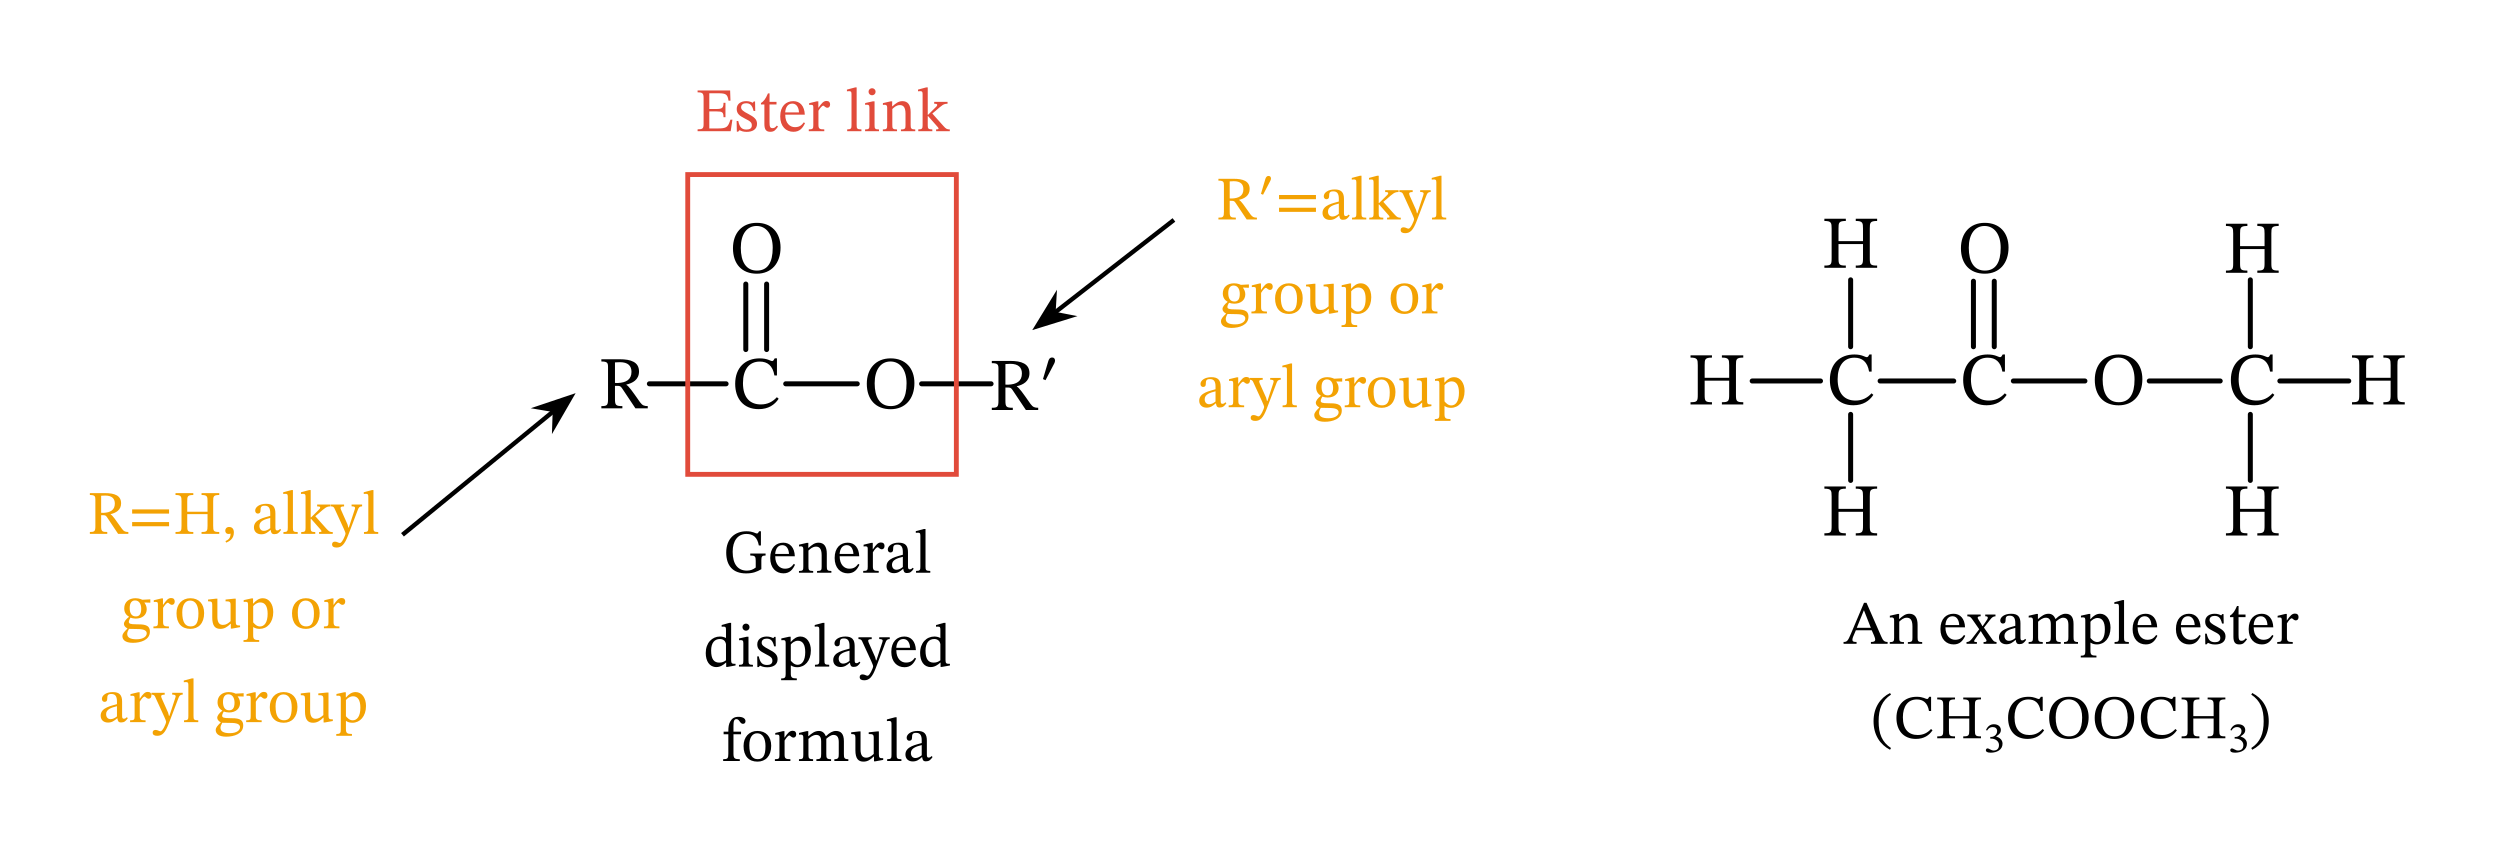 <svg xmlns="http://www.w3.org/2000/svg" width="600.173" height="203.76" viewBox="0 0 450.13 152.82" class="displayed_equation"><defs><clipPath id="svg797138156290tikz_00001a"><path d="M 123 30.945 L 173 30.945 L 173 86 L 123 86 Z M 123 30.945"></path></clipPath></defs><path d="M1169.219 837.145L1307.344 837.145M1414.688 837.145L1543.516 837.145M1380.312 898.825L1380.312 1016.755M1342.812 898.825L1342.812 1016.755M1659.375 837.145L1784.453 837.145M3154.844 842.223L3277.852 842.223M3385.195 842.223L3517.734 842.223M3625.078 842.223L3753.945 842.223M3869.805 842.223L3997.539 842.223M4104.922 842.223L4228.984 842.223M4051.758 903.903L4051.758 1024.333M4051.758 782.106L4051.758 663.2M3332.109 903.903L3332.109 1024.333M3332.109 782.106L3332.109 663.2M3590.703 903.903L3590.703 1021.872M3553.203 903.903L3553.203 1021.872" transform="matrix(.1 0 0 -.1 0 152.82)" fill="none" stroke-width="8.996" stroke-linecap="round" stroke="#000" stroke-miterlimit="10"></path><g clip-path="url(#svg797138156290tikz_00001a)"><path d="M 1238.281 674.138 L 1721.914 674.138 L 1721.914 1213.903 L 1238.281 1213.903 Z M 1238.281 674.138" transform="matrix(.1 0 0 -.1 0 152.82)" fill="none" stroke-width="8.75" stroke="#e14b3b" stroke-miterlimit="10"></path></g><path d="M 1898.164 964.567 L 2113.672 1132.223" transform="matrix(.1 0 0 -.1 0 152.82)" fill="none" stroke-width="7.97" stroke-linejoin="round" stroke="#000" stroke-miterlimit="10"></path><path d="M 186.754 58.742 L 192.359 57.008 L 189.656 56.484 L 189.816 53.738"></path><path d="M 1867.539 940.778 L 1923.594 958.122 L 1896.562 963.356 L 1898.164 990.817 Z M 1867.539 940.778" transform="matrix(.1 0 0 -.1 0 152.82)" fill="none" stroke-width="8" stroke="#000" stroke-miterlimit="10"></path><path d="M225.004 34.02C225.004 32.602 223.797 32.191 222.121 32.191L219.379 32.191 219.379 32.523C220.273 32.523 220.371 32.738 220.371 33.352L220.371 38.137C220.371 39.074 220.219 39.188 219.379 39.188L219.379 39.52 222.516 39.52 222.516 39.188C221.555 39.188 221.41 39.062 221.41 38.137L221.41 36.16 221.723 36.16C222.121 36.16 222.246 36.195 222.469 36.527 222.93 37.199 223.254 37.68 224.469 39.52L226.309 39.52 226.309 39.188C225.797 39.188 225.516 39.105 225.16 38.617 223.93 36.863 223.496 36.238 223.117 36.016L223.117 35.973C224.02 35.762 225.004 35.27 225.004 34.02zM221.41 32.66C221.645 32.637 221.902 32.625 222.148 32.625 223.352 32.625 223.875 33.172 223.875 34.066 223.875 35.246 223.062 35.684 221.836 35.738L221.41 35.727 221.41 32.66M227.035 34.902L227.414 35.066 228.719 32.57C228.777 32.438 228.844 32.301 228.844 32.156 228.844 31.898 228.711 31.68 228.422 31.68 228.031 31.68 227.906 31.977 227.816 32.27L227.035 34.902M236.941 35.871L236.941 35.113 230.293 35.113 230.293 35.871zM236.941 38.148L236.941 37.398 230.293 37.398 230.293 38.148 236.941 38.148M241.137 38.828C241.203 39.316 241.312 39.574 241.805 39.574 242.375 39.574 242.641 39.344 243.012 38.805L242.844 38.629C242.688 38.797 242.531 38.906 242.32 38.906 242.086 38.906 241.984 38.816 241.984 38.359L241.984 35.828C241.984 34.668 241.527 34.109 240.312 34.109 239.094 34.109 238.348 34.711 238.348 35.336 238.348 35.703 238.594 35.871 238.816 35.871 239.129 35.871 239.305 35.703 239.305 35.359 239.305 34.688 239.418 34.453 240.055 34.453 240.723 34.453 241.059 34.824 241.059 35.793L241.059 36.285C240.098 36.586 238.121 36.875 238.121 38.348 238.121 39.062 238.594 39.598 239.453 39.598 240.164 39.598 240.566 39.285 241.094 38.828zM241.059 38.492C240.68 38.805 240.277 38.984 239.91 38.984 239.43 38.984 239.105 38.641 239.105 38.082 239.105 37.211 240.043 36.91 241.059 36.652L241.059 38.492M246 39.195C245.195 39.195 245.141 39.039 245.141 38.395L245.141 31.645 244.863 31.645 243.391 32.035 243.391 32.336C243.391 32.336 243.559 32.312 243.746 32.312 244.027 32.312 244.215 32.336 244.215 32.793L244.215 38.395C244.215 39.02 244.172 39.195 243.434 39.195L243.434 39.52 246 39.52 246 39.195M252.215 39.52L252.215 39.195C251.746 39.195 251.566 39.164 251.031 38.551L249.066 36.34 249.625 35.883C250.887 34.777 251.086 34.578 251.812 34.578L251.812 34.242 249.402 34.242 249.402 34.578C249.828 34.578 249.949 34.633 249.949 34.777 249.949 34.957 249.793 35.09 249.746 35.137L248.309 36.562 248.242 36.562 248.242 31.645 247.941 31.645 246.492 32.035 246.492 32.336C246.492 32.336 246.715 32.312 246.867 32.312 247.238 32.312 247.316 32.414 247.316 32.883L247.316 38.461C247.316 39.074 247.203 39.195 246.535 39.195L246.535 39.52 249.066 39.52 249.066 39.195C248.363 39.195 248.242 39.074 248.242 38.504L248.242 36.809 248.309 36.809 250.059 38.797C250.117 38.852 250.184 38.961 250.184 39.062 250.184 39.164 250.07 39.195 249.746 39.195L249.746 39.52 252.215 39.52" fill="#f3a203"></path><path d="M257.602 34.242L255.703 34.242 255.703 34.566C256.07 34.566 256.328 34.621 256.328 34.844 256.328 34.934 256.297 35.035 256.273 35.125L255.203 38.395 255.121 38.395 254.969 37.812 253.871 35.359C253.805 35.203 253.719 35.012 253.719 34.879 253.719 34.68 253.852 34.578 254.352 34.578L254.352 34.242 251.965 34.242 251.965 34.566C252.367 34.566 252.523 34.711 252.637 34.969L254.273 38.551C254.41 38.852 254.609 39.316 254.609 39.465 254.609 39.785 253.977 41.172 253.617 41.172 253.34 41.172 253.105 40.926 252.715 40.926 252.414 40.926 252.188 41.07 252.188 41.406 252.188 41.828 252.512 41.984 253.016 41.984 253.918 41.984 254.465 41.406 255.09 39.766L256.828 35.191C256.984 34.758 257.152 34.566 257.602 34.566L257.602 34.242M260.398 39.195C259.598 39.195 259.543 39.039 259.543 38.395L259.543 31.645 259.262 31.645 257.789 32.035 257.789 32.336C257.789 32.336 257.957 32.312 258.148 32.312 258.426 32.312 258.617 32.336 258.617 32.793L258.617 38.395C258.617 39.02 258.57 39.195 257.836 39.195L257.836 39.52 260.398 39.52 260.398 39.195M221.027 54.367C220.504 54.77 220.113 55.238 220.113 55.641 220.113 55.953 220.359 56.254 220.738 56.441L220.738 56.488C220.137 57.066 219.836 57.445 219.836 57.816 219.836 58.43 220.27 59.043 221.73 59.043 223.137 59.043 224.789 58.527 224.789 57.035 224.789 55.75 223.719 55.707 222.312 55.707 221.285 55.707 220.996 55.594 220.996 55.258 220.996 55.07 221.172 54.668 221.285 54.512 221.574 54.613 221.887 54.68 222.242 54.68 223.414 54.68 224.219 54.023 224.219 52.984 224.219 52.426 223.973 52.059 223.816 51.836L223.816 51.777 224.867 51.812 224.867 51.211 223.426 51.289C223.426 51.289 222.926 51.008 222.188 51.008 221.008 51.008 220.168 51.711 220.168 52.828 220.168 53.555 220.492 54.031 221.027 54.344zM222.109 51.41C222.824 51.41 223.227 52.016 223.227 52.918 223.227 53.977 222.812 54.289 222.254 54.289 221.531 54.289 221.148 53.742 221.148 52.781 221.148 51.848 221.531 51.41 222.109 51.41zM221.016 56.531C221.172 56.531 221.383 56.543 222.277 56.555 223.023 56.566 224.219 56.543 224.219 57.348 224.219 57.828 223.695 58.406 222.379 58.406 221.242 58.406 220.703 58.082 220.703 57.438 220.703 57.203 220.781 56.945 221.016 56.531M227.043 51.043L226.773 51.043 225.391 51.379 225.391 51.691C225.391 51.691 225.512 51.668 225.734 51.668 226.137 51.668 226.137 51.867 226.137 52.27L226.137 55.336C226.137 55.961 226.059 56.098 225.324 56.098L225.324 56.422 228.113 56.422 228.113 56.098C227.277 56.098 227.062 55.984 227.062 55.281L227.062 52.738C227.332 52.293 227.688 51.824 227.945 51.824 228.078 51.824 228.301 52.203 228.672 52.203 228.914 52.203 229.16 52.023 229.16 51.602 229.16 51.223 228.949 50.977 228.516 50.977 227.977 50.977 227.645 51.367 227.074 52.191L227.043 52.191 227.043 51.043M232.078 51.008C230.57 51.008 229.578 52.102 229.578 53.719 229.578 55.527 230.516 56.531 232.078 56.531 233.527 56.531 234.555 55.551 234.555 53.676 234.555 52.023 233.605 51.008 232.078 51.008zM232.035 51.434C233.027 51.434 233.527 52.359 233.527 53.73 233.527 55.551 233.039 56.086 232.121 56.086 231.164 56.098 230.617 55.352 230.617 53.574 230.617 52.148 231.188 51.434 232.035 51.434M240.926 55.918L240.812 55.918C240.277 55.918 240.145 55.84 240.145 55.18L240.145 51.086 239.875 51.086 238.312 51.254 238.312 51.566C239.027 51.566 239.219 51.621 239.219 52.215L239.219 55.148C238.773 55.539 238.414 55.816 237.844 55.816 237.266 55.816 236.84 55.484 236.84 54.344L236.84 51.086 236.594 51.086 235.156 51.254 235.156 51.566C235.758 51.578 235.914 51.621 235.914 52.227L235.914 54.492C235.914 56.008 236.449 56.531 237.379 56.531 238.09 56.531 238.617 56.195 239.207 55.617L239.262 55.617 239.262 56.477 239.508 56.477 240.926 56.219 240.926 55.918M243.266 51.043L242.984 51.043 241.578 51.355 241.578 51.68C241.578 51.68 241.789 51.656 241.938 51.656 242.305 51.656 242.359 51.801 242.359 52.227L242.359 57.75C242.359 58.375 242.246 58.562 241.547 58.562L241.547 58.875 244.367 58.875 244.367 58.551C243.496 58.551 243.285 58.406 243.285 57.68L243.285 56.219 243.328 56.219C243.656 56.441 244.031 56.531 244.457 56.531 245.797 56.531 246.898 55.406 246.898 53.508 246.898 52.047 246.133 51.008 245.027 51.008 244.367 51.008 243.832 51.355 243.297 51.98L243.266 51.98zM243.285 52.449C243.496 52.172 243.977 51.77 244.57 51.77 245.395 51.77 245.887 52.414 245.887 53.82 245.887 55.371 245.293 56.098 244.512 56.098 243.887 56.098 243.496 55.594 243.285 55.359L243.285 52.449M252.879 51.008C251.371 51.008 250.379 52.102 250.379 53.719 250.379 55.527 251.316 56.531 252.879 56.531 254.328 56.531 255.355 55.551 255.355 53.676 255.355 52.023 254.406 51.008 252.879 51.008zM252.836 51.434C253.828 51.434 254.328 52.359 254.328 53.73 254.328 55.551 253.84 56.086 252.922 56.086 251.965 56.098 251.418 55.352 251.418 53.574 251.418 52.148 251.984 51.434 252.836 51.434M257.742 51.043L257.473 51.043 256.09 51.379 256.09 51.691C256.09 51.691 256.215 51.668 256.438 51.668 256.84 51.668 256.84 51.867 256.84 52.27L256.84 55.336C256.84 55.961 256.758 56.098 256.023 56.098L256.023 56.422 258.812 56.422 258.812 56.098C257.977 56.098 257.766 55.984 257.766 55.281L257.766 52.738C258.031 52.293 258.391 51.824 258.645 51.824 258.781 51.824 259.004 52.203 259.371 52.203 259.617 52.203 259.859 52.023 259.859 51.602 259.859 51.223 259.648 50.977 259.215 50.977 258.68 50.977 258.344 51.367 257.773 52.191L257.742 52.191 257.742 51.043M218.938 72.629C219.004 73.117 219.113 73.375 219.605 73.375 220.176 73.375 220.441 73.141 220.812 72.605L220.645 72.43C220.488 72.594 220.332 72.707 220.117 72.707 219.883 72.707 219.785 72.617 219.785 72.16L219.785 69.629C219.785 68.469 219.328 67.91 218.109 67.91 216.895 67.91 216.148 68.512 216.148 69.137 216.148 69.504 216.391 69.672 216.617 69.672 216.93 69.672 217.105 69.504 217.105 69.16 217.105 68.488 217.219 68.254 217.855 68.254 218.523 68.254 218.859 68.625 218.859 69.594L218.859 70.086C217.898 70.387 215.922 70.676 215.922 72.148 215.922 72.863 216.391 73.398 217.254 73.398 217.965 73.398 218.367 73.086 218.891 72.629zM218.859 72.293C218.477 72.605 218.078 72.785 217.711 72.785 217.23 72.785 216.906 72.438 216.906 71.883 216.906 71.012 217.844 70.711 218.859 70.453L218.859 72.293M222.941 67.941L222.672 67.941 221.289 68.277 221.289 68.59C221.289 68.59 221.414 68.566 221.637 68.566 222.039 68.566 222.039 68.77 222.039 69.172L222.039 72.238C222.039 72.863 221.961 72.996 221.223 72.996L221.223 73.32 224.012 73.32 224.012 72.996C223.176 72.996 222.965 72.887 222.965 72.184L222.965 69.641C223.23 69.191 223.59 68.723 223.844 68.723 223.98 68.723 224.203 69.102 224.57 69.102 224.816 69.102 225.062 68.926 225.062 68.5 225.062 68.121 224.852 67.875 224.414 67.875 223.879 67.875 223.543 68.266 222.977 69.094L222.941 69.094 222.941 67.941" fill="#f3a203"></path><path d="M230.602 68.043L228.703 68.043 228.703 68.367C229.07 68.367 229.328 68.422 229.328 68.645 229.328 68.734 229.297 68.836 229.273 68.926L228.203 72.195 228.121 72.195 227.969 71.613 226.871 69.16C226.805 69.004 226.719 68.812 226.719 68.68 226.719 68.477 226.852 68.379 227.352 68.379L227.352 68.043 224.965 68.043 224.965 68.367C225.367 68.367 225.523 68.512 225.637 68.77L227.273 72.352C227.41 72.652 227.609 73.117 227.609 73.266 227.609 73.586 226.977 74.973 226.617 74.973 226.34 74.973 226.105 74.727 225.715 74.727 225.414 74.727 225.188 74.871 225.188 75.207 225.188 75.629 225.512 75.785 226.016 75.785 226.918 75.785 227.465 75.207 228.09 73.566L229.828 68.992C229.984 68.555 230.152 68.367 230.602 68.367L230.602 68.043M233.5 72.996C232.695 72.996 232.641 72.84 232.641 72.195L232.641 65.445 232.363 65.445 230.891 65.836 230.891 66.137C230.891 66.137 231.059 66.113 231.246 66.113 231.527 66.113 231.715 66.137 231.715 66.594L231.715 72.195C231.715 72.82 231.672 72.996 230.934 72.996L230.934 73.32 233.5 73.32 233.5 72.996M237.828 71.266C237.305 71.668 236.914 72.137 236.914 72.539 236.914 72.852 237.16 73.152 237.539 73.344L237.539 73.387C236.938 73.969 236.633 74.348 236.633 74.715 236.633 75.328 237.07 75.941 238.531 75.941 239.938 75.941 241.59 75.43 241.59 73.934 241.59 72.652 240.516 72.605 239.109 72.605 238.086 72.605 237.797 72.496 237.797 72.16 237.797 71.969 237.973 71.57 238.086 71.414 238.375 71.512 238.688 71.578 239.043 71.578 240.215 71.578 241.02 70.922 241.02 69.883 241.02 69.328 240.773 68.957 240.617 68.734L240.617 68.68 241.664 68.711 241.664 68.109 240.227 68.188C240.227 68.188 239.727 67.91 238.988 67.91 237.805 67.91 236.969 68.613 236.969 69.727 236.969 70.453 237.293 70.934 237.828 71.246zM238.91 68.312C239.621 68.312 240.027 68.914 240.027 69.816 240.027 70.875 239.613 71.188 239.055 71.188 238.328 71.188 237.949 70.641 237.949 69.684 237.949 68.746 238.328 68.312 238.91 68.312zM237.816 73.43C237.973 73.43 238.184 73.445 239.078 73.453 239.824 73.465 241.02 73.445 241.02 74.246 241.02 74.727 240.492 75.305 239.18 75.305 238.039 75.305 237.504 74.984 237.504 74.336 237.504 74.102 237.582 73.844 237.816 73.43M243.844 67.941L243.574 67.941 242.191 68.277 242.191 68.59C242.191 68.59 242.312 68.566 242.535 68.566 242.938 68.566 242.938 68.77 242.938 69.172L242.938 72.238C242.938 72.863 242.859 72.996 242.121 72.996L242.121 73.32 244.914 73.32 244.914 72.996C244.078 72.996 243.863 72.887 243.863 72.184L243.863 69.641C244.133 69.191 244.488 68.723 244.746 68.723 244.879 68.723 245.102 69.102 245.469 69.102 245.715 69.102 245.961 68.926 245.961 68.5 245.961 68.121 245.75 67.875 245.312 67.875 244.777 67.875 244.445 68.266 243.875 69.094L243.844 69.094 243.844 67.941M248.777 67.91C247.273 67.91 246.281 69.004 246.281 70.621 246.281 72.43 247.219 73.43 248.777 73.43 250.227 73.43 251.254 72.449 251.254 70.578 251.254 68.926 250.305 67.91 248.777 67.91zM248.734 68.332C249.727 68.332 250.227 69.258 250.227 70.633 250.227 72.449 249.738 72.984 248.824 72.984 247.863 72.996 247.316 72.25 247.316 70.477 247.316 69.047 247.887 68.332 248.734 68.332M257.727 72.82L257.613 72.82C257.078 72.82 256.945 72.742 256.945 72.082L256.945 67.988 256.676 67.988 255.113 68.156 255.113 68.469C255.828 68.469 256.016 68.523 256.016 69.113L256.016 72.047C255.57 72.438 255.215 72.719 254.645 72.719 254.066 72.719 253.641 72.383 253.641 71.246L253.641 67.988 253.395 67.988 251.957 68.156 251.957 68.469C252.559 68.477 252.715 68.523 252.715 69.125L252.715 71.391C252.715 72.906 253.25 73.43 254.176 73.43 254.891 73.43 255.414 73.098 256.008 72.516L256.062 72.516 256.062 73.375 256.309 73.375 257.727 73.117 257.727 72.82M260.062 67.941L259.785 67.941 258.379 68.254 258.379 68.578C258.379 68.578 258.59 68.555 258.734 68.555 259.105 68.555 259.16 68.703 259.16 69.125L259.16 74.648C259.16 75.273 259.047 75.461 258.344 75.461L258.344 75.773 261.168 75.773 261.168 75.453C260.297 75.453 260.086 75.305 260.086 74.582L260.086 73.117 260.129 73.117C260.453 73.344 260.832 73.43 261.258 73.43 262.594 73.43 263.699 72.305 263.699 70.406 263.699 68.945 262.93 67.91 261.828 67.91 261.168 67.91 260.633 68.254 260.098 68.879L260.062 68.879zM260.086 69.348C260.297 69.07 260.777 68.668 261.367 68.668 262.195 68.668 262.688 69.316 262.688 70.719 262.688 72.273 262.094 72.996 261.312 72.996 260.688 72.996 260.297 72.496 260.086 72.262L260.086 69.348" fill="#f3a203"></path><path d="M137.844 99.664L135.086 99.664 135.086 100.02C135.934 100.02 136.07 100.176 136.07 100.977L136.07 102.184C135.621 102.516 135.176 102.742 134.484 102.742 132.891 102.742 131.918 101.625 131.918 99.352 131.918 97.375 132.832 96.137 134.406 96.137 135.59 96.137 136.367 96.727 136.629 98.211L137.004 98.211 137.004 95.656 136.68 95.656C136.539 95.902 136.469 96.059 136.281 96.059 136.004 96.059 135.621 95.656 134.395 95.656 132.297 95.656 130.758 97.008 130.758 99.484 130.758 101.871 131.965 103.242 134.328 103.242 135.555 103.242 136.281 102.953 137.082 102.484L137.082 100.867C137.082 100.176 137.219 100.02 137.844 100.02L137.844 99.664M142.93 101.523C142.574 101.992 142.227 102.395 141.324 102.395 140.43 102.395 139.582 101.691 139.582 100.152L143.109 100.152C143.055 98.59 142.25 97.711 141.031 97.711 139.727 97.711 138.68 98.602 138.68 100.465 138.68 102.262 139.719 103.23 141.055 103.23 142.203 103.23 142.742 102.531 143.141 101.68zM139.57 99.742C139.66 98.703 140.109 98.156 140.867 98.156 141.656 98.156 142.027 98.914 142.059 99.742L139.57 99.742M148.867 99.695C148.867 98.414 148.387 97.711 147.371 97.711 146.668 97.711 146.18 98.109 145.574 98.648L145.531 98.648 145.543 97.742 145.285 97.742 143.867 98.066 143.867 98.391C143.867 98.391 143.98 98.367 144.168 98.367 144.469 98.367 144.637 98.457 144.637 98.859L144.637 101.992C144.637 102.617 144.605 102.809 143.855 102.809L143.855 103.121 146.414 103.121 146.414 102.809C145.609 102.809 145.562 102.617 145.562 101.992L145.562 99.125C145.898 98.824 146.312 98.422 146.914 98.422 147.414 98.422 147.941 98.637 147.941 99.977L147.941 101.992C147.941 102.617 147.906 102.809 147.113 102.809L147.113 103.121 149.691 103.121 149.691 102.809C148.945 102.809 148.867 102.617 148.867 101.992L148.867 99.695M154.531 101.523C154.172 101.992 153.828 102.395 152.922 102.395 152.031 102.395 151.184 101.691 151.184 100.152L154.707 100.152C154.652 98.59 153.852 97.711 152.633 97.711 151.328 97.711 150.281 98.602 150.281 100.465 150.281 102.262 151.316 103.23 152.656 103.23 153.805 103.23 154.34 102.531 154.742 101.68zM151.172 99.742C151.262 98.703 151.707 98.156 152.465 98.156 153.258 98.156 153.629 98.914 153.66 99.742L151.172 99.742M157.141 97.742L156.871 97.742 155.492 98.078 155.492 98.391C155.492 98.391 155.613 98.367 155.836 98.367 156.238 98.367 156.238 98.57 156.238 98.969L156.238 102.039C156.238 102.664 156.16 102.797 155.422 102.797L155.422 103.121 158.215 103.121 158.215 102.797C157.379 102.797 157.164 102.688 157.164 101.984L157.164 99.438C157.43 98.992 157.789 98.523 158.047 98.523 158.18 98.523 158.402 98.902 158.77 98.902 159.016 98.902 159.262 98.727 159.262 98.301 159.262 97.922 159.051 97.676 158.613 97.676 158.078 97.676 157.742 98.066 157.176 98.891L157.141 98.891 157.141 97.742M162.637 102.43C162.703 102.918 162.812 103.176 163.305 103.176 163.875 103.176 164.141 102.941 164.512 102.406L164.344 102.227C164.188 102.395 164.031 102.508 163.82 102.508 163.586 102.508 163.484 102.418 163.484 101.961L163.484 99.43C163.484 98.266 163.027 97.711 161.812 97.711 160.594 97.711 159.848 98.312 159.848 98.938 159.848 99.305 160.094 99.473 160.316 99.473 160.629 99.473 160.805 99.305 160.805 98.961 160.805 98.289 160.918 98.055 161.555 98.055 162.223 98.055 162.559 98.422 162.559 99.395L162.559 99.883C161.598 100.188 159.621 100.477 159.621 101.949 159.621 102.664 160.094 103.199 160.953 103.199 161.664 103.199 162.066 102.887 162.594 102.43zM162.559 102.094C162.18 102.406 161.777 102.586 161.41 102.586 160.93 102.586 160.605 102.238 160.605 101.68 160.605 100.812 161.543 100.508 162.559 100.254L162.559 102.094M167.5 102.797C166.695 102.797 166.641 102.641 166.641 101.992L166.641 95.242 166.363 95.242 164.891 95.633 164.891 95.938C164.891 95.938 165.059 95.914 165.246 95.914 165.527 95.914 165.715 95.938 165.715 96.395L165.715 101.992C165.715 102.617 165.672 102.797 164.934 102.797L164.934 103.121 167.5 103.121 167.5 102.797M132.434 119.82L132.434 119.52 132.199 119.52C131.789 119.52 131.641 119.406 131.641 118.828L131.641 112.145 131.34 112.145 129.938 112.535 129.938 112.848C129.938 112.848 130.125 112.824 130.227 112.824 130.66 112.824 130.715 112.926 130.715 113.414L130.715 114.875C130.371 114.688 130.004 114.609 129.633 114.609 128.227 114.609 127.07 115.734 127.07 117.578 127.07 119.004 127.715 120.109 128.977 120.109 129.715 120.109 130.281 119.688 130.703 119.305L130.75 119.305 130.75 120.078 131.008 120.078zM130.715 118.895C130.328 119.16 130.023 119.305 129.5 119.305 128.551 119.305 128.039 118.68 128.039 117.141 128.039 115.734 128.676 115.055 129.613 115.055 130.305 115.055 130.629 115.492 130.715 115.949L130.715 118.895M134.316 112.289C133.926 112.289 133.68 112.578 133.68 112.914 133.68 113.258 133.938 113.551 134.316 113.551 134.707 113.551 134.953 113.258 134.953 112.914 134.953 112.578 134.707 112.289 134.316 112.289zM135.566 119.707C134.82 119.707 134.766 119.539 134.766 118.895L134.766 114.641 134.473 114.641 133.07 114.953 133.07 115.277C133.07 115.277 133.191 115.258 133.348 115.258 133.672 115.258 133.84 115.301 133.84 115.781L133.84 118.895C133.84 119.531 133.805 119.707 133.055 119.707L133.055 120.02 135.566 120.02 135.566 119.707M136.336 118.191L136.367 120.109 136.602 120.109 136.84 119.852 136.859 119.852C137.148 119.977 137.484 120.145 138.133 120.145 139.137 120.145 140.008 119.742 140.008 118.691 140.008 117.867 139.461 117.453 138.445 116.918 137.508 116.438 137.141 116.16 137.141 115.727 137.141 115.223 137.527 114.988 138.043 114.988 138.723 114.988 139.137 115.312 139.383 116.371L139.68 116.371 139.648 114.664 139.426 114.664 139.234 114.898 139.227 114.898C138.945 114.766 138.609 114.609 138.055 114.609 137.094 114.609 136.348 115.102 136.348 116.016 136.348 116.84 136.805 117.23 137.82 117.742 138.855 118.258 139.07 118.469 139.07 118.992 139.07 119.52 138.668 119.73 138.109 119.73 137.281 119.73 136.859 119.34 136.625 118.191L136.336 118.191M142.363 114.641L142.086 114.641 140.68 114.953 140.68 115.277C140.68 115.277 140.891 115.258 141.035 115.258 141.406 115.258 141.461 115.402 141.461 115.824L141.461 121.348C141.461 121.973 141.348 122.164 140.645 122.164L140.645 122.477 143.469 122.477 143.469 122.152C142.598 122.152 142.387 122.008 142.387 121.281L142.387 119.82 142.43 119.82C142.754 120.043 143.133 120.133 143.559 120.133 144.895 120.133 146 119.004 146 117.109 146 115.648 145.23 114.609 144.129 114.609 143.469 114.609 142.934 114.953 142.398 115.578L142.363 115.578zM142.387 116.047C142.598 115.77 143.078 115.367 143.668 115.367 144.492 115.367 144.984 116.016 144.984 117.422 144.984 118.973 144.395 119.695 143.613 119.695 142.988 119.695 142.598 119.195 142.387 118.961L142.387 116.047M149.301 119.695C148.496 119.695 148.441 119.539 148.441 118.895L148.441 112.145 148.164 112.145 146.691 112.535 146.691 112.836C146.691 112.836 146.859 112.812 147.047 112.812 147.328 112.812 147.516 112.836 147.516 113.293L147.516 118.895C147.516 119.52 147.469 119.695 146.734 119.695L146.734 120.02 149.301 120.02 149.301 119.695M153.035 119.328C153.102 119.82 153.215 120.078 153.707 120.078 154.273 120.078 154.543 119.844 154.91 119.305L154.742 119.129C154.59 119.297 154.43 119.406 154.219 119.406 153.984 119.406 153.883 119.316 153.883 118.859L153.883 116.328C153.883 115.168 153.426 114.609 152.211 114.609 150.996 114.609 150.246 115.211 150.246 115.836 150.246 116.203 150.492 116.371 150.715 116.371 151.027 116.371 151.207 116.203 151.207 115.859 151.207 115.188 151.32 114.953 151.953 114.953 152.621 114.953 152.957 115.324 152.957 116.293L152.957 116.785C151.996 117.086 150.023 117.375 150.023 118.848 150.023 119.562 150.492 120.098 151.352 120.098 152.066 120.098 152.469 119.785 152.992 119.328zM152.957 118.992C152.578 119.305 152.176 119.484 151.809 119.484 151.328 119.484 151.008 119.141 151.008 118.582 151.008 117.711 151.941 117.41 152.957 117.152L152.957 118.992"></path><path d="M160.199 114.742L158.305 114.742 158.305 115.066C158.672 115.066 158.93 115.125 158.93 115.344 158.93 115.434 158.895 115.535 158.871 115.625L157.801 118.895 157.723 118.895 157.566 118.312 156.473 115.859C156.406 115.703 156.316 115.512 156.316 115.379 156.316 115.18 156.453 115.078 156.953 115.078L156.953 114.742 154.566 114.742 154.566 115.066C154.969 115.066 155.121 115.211 155.234 115.469L156.875 119.051C157.008 119.352 157.211 119.82 157.211 119.965 157.211 120.289 156.574 121.672 156.219 121.672 155.938 121.672 155.703 121.426 155.312 121.426 155.012 121.426 154.789 121.57 154.789 121.906 154.789 122.328 155.113 122.484 155.613 122.484 156.52 122.484 157.066 121.906 157.691 120.266L159.43 115.691C159.586 115.258 159.754 115.066 160.199 115.066L160.199 114.742M164.73 118.426C164.371 118.895 164.027 119.297 163.121 119.297 162.23 119.297 161.383 118.594 161.383 117.055L164.906 117.055C164.852 115.492 164.051 114.609 162.832 114.609 161.527 114.609 160.48 115.5 160.48 117.367 160.48 119.16 161.516 120.133 162.855 120.133 164.004 120.133 164.539 119.43 164.941 118.582zM161.371 116.641C161.461 115.602 161.906 115.055 162.664 115.055 163.457 115.055 163.828 115.812 163.859 116.641L161.371 116.641M171.035 119.82L171.035 119.52 170.801 119.52C170.387 119.52 170.242 119.406 170.242 118.828L170.242 112.145 169.941 112.145 168.535 112.535 168.535 112.848C168.535 112.848 168.727 112.824 168.824 112.824 169.262 112.824 169.316 112.926 169.316 113.414L169.316 114.875C168.969 114.688 168.602 114.609 168.234 114.609 166.828 114.609 165.668 115.734 165.668 117.578 165.668 119.004 166.316 120.109 167.578 120.109 168.312 120.109 168.883 119.688 169.305 119.305L169.352 119.305 169.352 120.078 169.605 120.078zM169.316 118.895C168.926 119.16 168.625 119.305 168.102 119.305 167.152 119.305 166.641 118.68 166.641 117.141 166.641 115.734 167.273 115.055 168.215 115.055 168.902 115.055 169.227 115.492 169.316 115.949L169.316 118.895M130.289 131.742L130.289 132.211 131.137 132.211 131.137 135.691C131.137 136.562 131.016 136.695 130.203 136.695L130.203 137.02 133.203 137.02 133.203 136.695C132.277 136.695 132.062 136.562 132.062 135.691L132.062 132.211 133.426 132.211 133.426 131.742 132.062 131.742 132.062 130.75C132.062 129.812 132.188 129.477 132.602 129.477 133.156 129.477 133.215 130.328 133.77 130.328 134.027 130.328 134.227 130.172 134.227 129.848 134.227 129.344 133.703 129.066 132.977 129.066 132.199 129.066 131.797 129.367 131.496 129.879 131.203 130.395 131.137 130.895 131.137 131.742L130.289 131.742M136.379 131.609C134.871 131.609 133.879 132.703 133.879 134.32 133.879 136.129 134.816 137.133 136.379 137.133 137.828 137.133 138.855 136.148 138.855 134.277 138.855 132.625 137.906 131.609 136.379 131.609zM136.336 132.031C137.328 132.031 137.828 132.961 137.828 134.332 137.828 136.148 137.34 136.688 136.422 136.688 135.465 136.695 134.918 135.949 134.918 134.176 134.918 132.746 135.484 132.031 136.336 132.031M141.242 131.641L140.973 131.641 139.59 131.977 139.59 132.289C139.59 132.289 139.715 132.266 139.938 132.266 140.34 132.266 140.34 132.469 140.34 132.871L140.34 135.938C140.34 136.562 140.258 136.695 139.523 136.695L139.523 137.02 142.312 137.02 142.312 136.695C141.477 136.695 141.266 136.586 141.266 135.883L141.266 133.34C141.531 132.891 141.891 132.422 142.145 132.422 142.281 132.422 142.504 132.805 142.871 132.805 143.117 132.805 143.359 132.625 143.359 132.203 143.359 131.82 143.148 131.578 142.715 131.578 142.18 131.578 141.844 131.969 141.273 132.793L141.242 132.793 141.242 131.641M145.562 133.039C145.887 132.734 146.379 132.324 146.957 132.324 147.473 132.324 147.852 132.57 147.852 133.516L147.852 135.727C147.852 136.508 147.785 136.695 146.992 136.695L146.992 137.02 149.637 137.02 149.637 136.695C148.832 136.695 148.777 136.496 148.777 135.727L148.777 133.016C149.145 132.703 149.602 132.324 150.059 132.324 150.586 132.324 151.02 132.57 151.02 133.586L151.02 135.727C151.02 136.406 150.984 136.695 150.227 136.695L150.227 137.02 152.746 137.02 152.746 136.695C151.977 136.695 151.945 136.43 151.945 135.727L151.945 133.449C151.945 132.102 151.379 131.609 150.508 131.609 149.914 131.609 149.344 131.934 148.734 132.535L148.688 132.535C148.465 132 148.086 131.609 147.449 131.609 146.691 131.609 146.18 132.023 145.574 132.547L145.531 132.547 145.531 131.641 145.262 131.641 143.867 131.969 143.867 132.289C143.867 132.289 144.004 132.266 144.168 132.266 144.48 132.266 144.637 132.367 144.637 132.77L144.637 135.895C144.637 136.562 144.559 136.695 143.855 136.695L143.855 137.02 146.398 137.02 146.398 136.695C145.711 136.695 145.562 136.562 145.562 135.938L145.562 133.039M159.023 136.52L158.914 136.52C158.379 136.52 158.242 136.441 158.242 135.781L158.242 131.688 157.977 131.688 156.414 131.855 156.414 132.168C157.129 132.168 157.316 132.223 157.316 132.812L157.316 135.75C156.871 136.141 156.516 136.418 155.945 136.418 155.367 136.418 154.941 136.082 154.941 134.945L154.941 131.688 154.695 131.688 153.258 131.855 153.258 132.168C153.859 132.18 154.016 132.223 154.016 132.824L154.016 135.09C154.016 136.609 154.551 137.133 155.477 137.133 156.191 137.133 156.715 136.797 157.305 136.219L157.363 136.219 157.363 137.078 157.609 137.078 159.023 136.82 159.023 136.52M162.301 136.695C161.496 136.695 161.441 136.539 161.441 135.895L161.441 129.145 161.164 129.145 159.691 129.535 159.691 129.836C159.691 129.836 159.859 129.812 160.047 129.812 160.328 129.812 160.516 129.836 160.516 130.293L160.516 135.895C160.516 136.52 160.469 136.695 159.734 136.695L159.734 137.02 162.301 137.02 162.301 136.695M166.035 136.328C166.102 136.82 166.215 137.078 166.707 137.078 167.273 137.078 167.543 136.844 167.91 136.305L167.742 136.129C167.59 136.297 167.43 136.406 167.219 136.406 166.984 136.406 166.883 136.316 166.883 135.859L166.883 133.328C166.883 132.168 166.426 131.609 165.211 131.609 163.996 131.609 163.246 132.211 163.246 132.836 163.246 133.203 163.492 133.371 163.715 133.371 164.027 133.371 164.207 133.203 164.207 132.859 164.207 132.188 164.32 131.953 164.953 131.953 165.621 131.953 165.957 132.324 165.957 133.293L165.957 133.785C164.996 134.086 163.023 134.375 163.023 135.848 163.023 136.562 163.492 137.098 164.352 137.098 165.066 137.098 165.469 136.785 165.992 136.328zM165.957 135.992C165.578 136.305 165.176 136.484 164.809 136.484 164.328 136.484 164.008 136.141 164.008 135.582 164.008 134.711 164.941 134.41 165.957 134.152L165.957 135.992"></path><path d="M131.871 21.547L131.516 21.547C131.078 22.871 130.879 23.141 129.148 23.129L127.711 23.129 127.711 20.062 129.016 20.062C130.043 20.062 130.266 20.184 130.266 21.098L130.621 21.098 130.621 18.512 130.266 18.512C130.266 19.414 130.043 19.625 129.016 19.625L127.711 19.625 127.711 16.793 129.352 16.793C130.723 16.793 131.004 17.004 131.168 18.121L131.523 18.121 131.461 16.289 125.602 16.289 125.602 16.625C126.504 16.625 126.684 16.805 126.684 17.652L126.684 22.305C126.684 23.172 126.504 23.285 125.602 23.285L125.602 23.621 131.559 23.621 131.871 21.547M132.633 21.789L132.668 23.711 132.902 23.711 133.137 23.453 133.16 23.453C133.449 23.574 133.785 23.742 134.43 23.742 135.438 23.742 136.305 23.34 136.305 22.293 136.305 21.469 135.758 21.055 134.742 20.52 133.805 20.039 133.438 19.762 133.438 19.324 133.438 18.824 133.828 18.59 134.344 18.59 135.023 18.59 135.438 18.91 135.68 19.973L135.98 19.973 135.949 18.266 135.727 18.266 135.535 18.5 135.523 18.5C135.246 18.363 134.91 18.211 134.352 18.211 133.395 18.211 132.648 18.699 132.648 19.613 132.648 20.441 133.102 20.832 134.117 21.344 135.156 21.855 135.367 22.07 135.367 22.594 135.367 23.117 134.969 23.328 134.41 23.328 133.582 23.328 133.16 22.938 132.926 21.789L132.633 21.789M139.867 22.613C139.59 22.93 139.445 23.074 139.09 23.074 138.652 23.074 138.555 22.805 138.555 22.016L138.555 18.812 139.812 18.812 139.812 18.344 138.555 18.344 138.562 16.816 138.273 16.816C137.871 17.762 137.539 18.23 137.012 18.555L137.012 18.812 137.629 18.812 137.629 22.324C137.629 23.328 137.949 23.73 138.695 23.73 139.41 23.73 139.645 23.398 140.082 22.797L139.867 22.613M144.73 22.023C144.371 22.492 144.027 22.895 143.121 22.895 142.23 22.895 141.383 22.191 141.383 20.652L144.906 20.652C144.852 19.09 144.051 18.211 142.832 18.211 141.527 18.211 140.48 19.102 140.48 20.965 140.48 22.762 141.516 23.73 142.855 23.73 144.004 23.73 144.539 23.027 144.941 22.18zM141.371 20.238C141.461 19.203 141.906 18.656 142.664 18.656 143.457 18.656 143.828 19.414 143.859 20.238L141.371 20.238M147.344 18.242L147.074 18.242 145.691 18.578 145.691 18.891C145.691 18.891 145.812 18.867 146.035 18.867 146.438 18.867 146.438 19.066 146.438 19.469L146.438 22.535C146.438 23.16 146.359 23.297 145.621 23.297L145.621 23.621 148.414 23.621 148.414 23.297C147.578 23.297 147.363 23.188 147.363 22.48L147.363 19.938C147.633 19.492 147.988 19.023 148.246 19.023 148.379 19.023 148.602 19.402 148.969 19.402 149.215 19.402 149.461 19.227 149.461 18.801 149.461 18.422 149.25 18.176 148.812 18.176 148.277 18.176 147.945 18.566 147.375 19.391L147.344 19.391 147.344 18.242M155.102 23.297C154.297 23.297 154.242 23.141 154.242 22.492L154.242 15.742 153.965 15.742 152.492 16.133 152.492 16.438C152.492 16.438 152.656 16.414 152.848 16.414 153.129 16.414 153.316 16.438 153.316 16.895L153.316 22.492C153.316 23.117 153.27 23.297 152.535 23.297L152.535 23.621 155.102 23.621 155.102 23.297M157.016 15.891C156.629 15.891 156.383 16.18 156.383 16.516 156.383 16.859 156.641 17.148 157.016 17.148 157.406 17.148 157.652 16.859 157.652 16.516 157.652 16.18 157.406 15.891 157.016 15.891zM158.266 23.309C157.52 23.309 157.465 23.141 157.465 22.492L157.465 18.242 157.172 18.242 155.77 18.555 155.77 18.879C155.77 18.879 155.891 18.855 156.047 18.855 156.371 18.855 156.539 18.902 156.539 19.383L156.539 22.492C156.539 23.129 156.504 23.309 155.758 23.309L155.758 23.621 158.266 23.621 158.266 23.309M163.965 20.195C163.965 18.91 163.484 18.211 162.473 18.211 161.77 18.211 161.277 18.609 160.676 19.148L160.629 19.148 160.641 18.242 160.383 18.242 158.969 18.566 158.969 18.891C158.969 18.891 159.078 18.867 159.27 18.867 159.57 18.867 159.738 18.957 159.738 19.359L159.738 22.492C159.738 23.117 159.703 23.309 158.957 23.309L158.957 23.621 161.512 23.621 161.512 23.309C160.707 23.309 160.664 23.117 160.664 22.492L160.664 19.625C160.996 19.324 161.41 18.922 162.016 18.922 162.516 18.922 163.039 19.137 163.039 20.477L163.039 22.492C163.039 23.117 163.008 23.309 162.215 23.309L162.215 23.621 164.793 23.621 164.793 23.309C164.043 23.309 163.965 23.117 163.965 22.492L163.965 20.195M171.012 23.621L171.012 23.297C170.547 23.297 170.367 23.266 169.832 22.648L167.867 20.441 168.426 19.98C169.688 18.879 169.887 18.68 170.609 18.68L170.609 18.344 168.203 18.344 168.203 18.68C168.629 18.68 168.746 18.734 168.746 18.879 168.746 19.059 168.594 19.191 168.547 19.234L167.109 20.664 167.043 20.664 167.043 15.742 166.742 15.742 165.289 16.133 165.289 16.438C165.289 16.438 165.512 16.414 165.668 16.414 166.039 16.414 166.117 16.516 166.117 16.98L166.117 22.562C166.117 23.172 166.004 23.297 165.336 23.297L165.336 23.621 167.867 23.621 167.867 23.297C167.164 23.297 167.043 23.172 167.043 22.605L167.043 20.91 167.109 20.91 168.859 22.895C168.914 22.949 168.984 23.062 168.984 23.16 168.984 23.266 168.871 23.297 168.547 23.297L168.547 23.621 171.012 23.621" fill="#e14b3b"></path><path d="M 997.656 788.63 L 724.648 565.27" transform="matrix(.1 0 0 -.1 0 152.82)" fill="none" stroke-width="7.97" stroke-linejoin="round" stroke="#000" stroke-miterlimit="10"></path><path d="M 102.766 71.504 L 97.203 73.375 L 99.918 73.832 L 99.828 76.582"></path><path d="M 1027.656 813.161 L 972.031 794.45 L 999.18 789.88 L 998.281 762.38 Z M 1027.656 813.161" transform="matrix(.1 0 0 -.1 0 152.82)" fill="none" stroke-width="8.002" stroke="#000" stroke-miterlimit="10"></path><path d="M21.805 90.621C21.805 89.203 20.598 88.789 18.922 88.789L16.18 88.789 16.18 89.125C17.07 89.125 17.172 89.336 17.172 89.953L17.172 94.738C17.172 95.672 17.016 95.785 16.18 95.785L16.18 96.121 19.312 96.121 19.312 95.785C18.355 95.785 18.211 95.664 18.211 94.738L18.211 92.762 18.523 92.762C18.922 92.762 19.047 92.797 19.27 93.129 19.727 93.801 20.051 94.281 21.266 96.121L23.109 96.121 23.109 95.785C22.594 95.785 22.316 95.707 21.961 95.219 20.73 93.465 20.297 92.84 19.918 92.617L19.918 92.57C20.82 92.359 21.805 91.871 21.805 90.621zM18.211 89.258C18.445 89.238 18.703 89.227 18.945 89.227 20.152 89.227 20.676 89.773 20.676 90.664 20.676 91.848 19.859 92.281 18.633 92.34L18.211 92.328 18.211 89.258M30.441 92.473L30.441 91.715 23.793 91.715 23.793 92.473zM30.441 94.75L30.441 94 23.793 94 23.793 94.75 30.441 94.75M33.711 90.262C33.711 89.395 33.742 89.125 34.805 89.125L34.805 88.789 31.602 88.789 31.602 89.125C32.629 89.125 32.684 89.395 32.684 90.262L32.684 94.66C32.684 95.652 32.605 95.785 31.602 95.785L31.602 96.121 34.805 96.121 34.805 95.785C33.801 95.785 33.711 95.641 33.711 94.66L33.711 92.57 37.367 92.57 37.367 94.66C37.367 95.629 37.281 95.785 36.289 95.785L36.289 96.121 39.477 96.121 39.477 95.785C38.461 95.785 38.383 95.629 38.383 94.66L38.383 90.262C38.383 89.383 38.418 89.125 39.477 89.125L39.477 88.789 36.289 88.789 36.289 89.125C37.312 89.125 37.367 89.395 37.367 90.262L37.367 92.137 33.711 92.137 33.711 90.262M40.727 97.703C41.172 97.504 42.109 97.125 42.109 95.863 42.109 95.25 41.809 94.883 41.25 94.883 40.805 94.883 40.559 95.184 40.559 95.539 40.559 95.863 40.738 96.141 41.172 96.141 41.297 96.141 41.395 96.121 41.516 96.074 41.516 96.98 41.004 97.246 40.594 97.426L40.727 97.703M48.734 95.43C48.805 95.918 48.914 96.176 49.406 96.176 49.977 96.176 50.242 95.941 50.609 95.406L50.445 95.227C50.289 95.395 50.133 95.508 49.918 95.508 49.684 95.508 49.586 95.418 49.586 94.961L49.586 92.43C49.586 91.266 49.125 90.711 47.91 90.711 46.695 90.711 45.945 91.312 45.945 91.938 45.945 92.305 46.191 92.473 46.414 92.473 46.727 92.473 46.906 92.305 46.906 91.961 46.906 91.289 47.02 91.055 47.656 91.055 48.324 91.055 48.656 91.422 48.656 92.395L48.656 92.883C47.699 93.188 45.723 93.477 45.723 94.949 45.723 95.664 46.191 96.199 47.051 96.199 47.766 96.199 48.168 95.887 48.691 95.43zM48.656 95.094C48.277 95.406 47.875 95.586 47.508 95.586 47.031 95.586 46.707 95.238 46.707 94.68 46.707 93.812 47.641 93.508 48.656 93.254L48.656 95.094M53.602 95.797C52.797 95.797 52.742 95.641 52.742 94.992L52.742 88.242 52.461 88.242 50.992 88.633 50.992 88.938C50.992 88.938 51.156 88.914 51.348 88.914 51.625 88.914 51.816 88.938 51.816 89.395L51.816 94.992C51.816 95.617 51.77 95.797 51.035 95.797L51.035 96.121 53.602 96.121 53.602 95.797M59.914 96.121L59.914 95.797C59.445 95.797 59.266 95.766 58.73 95.148L56.766 92.941 57.324 92.484C58.586 91.379 58.785 91.18 59.512 91.18L59.512 90.844 57.102 90.844 57.102 91.18C57.527 91.18 57.648 91.234 57.648 91.379 57.648 91.559 57.492 91.691 57.449 91.734L56.008 93.164 55.941 93.164 55.941 88.242 55.641 88.242 54.191 88.633 54.191 88.938C54.191 88.938 54.414 88.914 54.57 88.914 54.938 88.914 55.016 89.016 55.016 89.484L55.016 95.062C55.016 95.672 54.906 95.797 54.234 95.797L54.234 96.121 56.766 96.121 56.766 95.797C56.062 95.797 55.941 95.672 55.941 95.105L55.941 93.41 56.008 93.41 57.758 95.395C57.816 95.453 57.883 95.562 57.883 95.664 57.883 95.766 57.773 95.797 57.449 95.797L57.449 96.121 59.914 96.121" fill="#f3a203"></path><path d="M65.199 90.844L63.305 90.844 63.305 91.168C63.672 91.168 63.93 91.223 63.93 91.445 63.93 91.535 63.895 91.637 63.871 91.727L62.801 94.992 62.723 94.992 62.566 94.414 61.473 91.961C61.406 91.805 61.316 91.613 61.316 91.48 61.316 91.277 61.453 91.18 61.953 91.18L61.953 90.844 59.566 90.844 59.566 91.168C59.969 91.168 60.125 91.312 60.234 91.57L61.875 95.148C62.008 95.453 62.211 95.918 62.211 96.062 62.211 96.387 61.574 97.773 61.219 97.773 60.938 97.773 60.703 97.527 60.312 97.527 60.012 97.527 59.789 97.672 59.789 98.008 59.789 98.43 60.113 98.586 60.613 98.586 61.52 98.586 62.066 98.008 62.691 96.367L64.43 91.793C64.586 91.355 64.754 91.168 65.199 91.168L65.199 90.844M68.102 95.797C67.297 95.797 67.242 95.641 67.242 94.992L67.242 88.242 66.961 88.242 65.492 88.633 65.492 88.938C65.492 88.938 65.656 88.914 65.848 88.914 66.125 88.914 66.316 88.938 66.316 89.395L66.316 94.992C66.316 95.617 66.27 95.797 65.535 95.797L65.535 96.121 68.102 96.121 68.102 95.797M23.227 111.066C22.703 111.469 22.312 111.938 22.312 112.34 22.312 112.652 22.559 112.953 22.938 113.141L22.938 113.188C22.336 113.766 22.035 114.148 22.035 114.516 22.035 115.129 22.469 115.742 23.93 115.742 25.336 115.742 26.988 115.227 26.988 113.734 26.988 112.453 25.918 112.406 24.512 112.406 23.484 112.406 23.195 112.297 23.195 111.961 23.195 111.77 23.375 111.367 23.484 111.211 23.773 111.312 24.086 111.379 24.445 111.379 25.617 111.379 26.418 110.723 26.418 109.684 26.418 109.125 26.172 108.758 26.016 108.535L26.016 108.48 27.066 108.512 27.066 107.91 25.625 107.988C25.625 107.988 25.125 107.711 24.387 107.711 23.207 107.711 22.367 108.414 22.367 109.527 22.367 110.254 22.691 110.734 23.227 111.047zM24.312 108.109C25.023 108.109 25.426 108.715 25.426 109.617 25.426 110.676 25.012 110.988 24.453 110.988 23.73 110.988 23.352 110.441 23.352 109.484 23.352 108.547 23.73 108.109 24.312 108.109zM23.219 113.23C23.375 113.23 23.586 113.242 24.477 113.254 25.227 113.266 26.418 113.242 26.418 114.047 26.418 114.527 25.895 115.105 24.578 115.105 23.441 115.105 22.906 114.781 22.906 114.137 22.906 113.902 22.984 113.645 23.219 113.23M29.344 107.742L29.074 107.742 27.691 108.078 27.691 108.391C27.691 108.391 27.812 108.367 28.035 108.367 28.438 108.367 28.438 108.57 28.438 108.969L28.438 112.039C28.438 112.664 28.359 112.797 27.625 112.797L27.625 113.121 30.414 113.121 30.414 112.797C29.578 112.797 29.363 112.688 29.363 111.984L29.363 109.438C29.633 108.992 29.988 108.523 30.246 108.523 30.379 108.523 30.602 108.902 30.969 108.902 31.215 108.902 31.461 108.727 31.461 108.301 31.461 107.922 31.25 107.676 30.812 107.676 30.277 107.676 29.945 108.066 29.375 108.891L29.344 108.891 29.344 107.742M34.277 107.711C32.773 107.711 31.781 108.805 31.781 110.422 31.781 112.227 32.719 113.23 34.277 113.23 35.727 113.23 36.754 112.25 36.754 110.375 36.754 108.727 35.805 107.711 34.277 107.711zM34.234 108.133C35.227 108.133 35.727 109.059 35.727 110.43 35.727 112.25 35.238 112.785 34.324 112.785 33.363 112.797 32.816 112.051 32.816 110.273 32.816 108.848 33.387 108.133 34.234 108.133M43.227 112.617L43.113 112.617C42.578 112.617 42.445 112.539 42.445 111.883L42.445 107.789 42.176 107.789 40.613 107.953 40.613 108.266C41.328 108.266 41.516 108.324 41.516 108.914L41.516 111.848C41.07 112.238 40.715 112.516 40.145 112.516 39.566 112.516 39.141 112.184 39.141 111.047L39.141 107.789 38.895 107.789 37.457 107.953 37.457 108.266C38.059 108.277 38.215 108.324 38.215 108.926L38.215 111.191C38.215 112.707 38.75 113.23 39.676 113.23 40.391 113.23 40.914 112.898 41.508 112.316L41.562 112.316 41.562 113.176 41.809 113.176 43.227 112.918 43.227 112.617M45.562 107.742L45.285 107.742 43.879 108.055 43.879 108.379C43.879 108.379 44.09 108.355 44.234 108.355 44.605 108.355 44.66 108.5 44.66 108.926L44.66 114.449C44.66 115.074 44.547 115.262 43.844 115.262L43.844 115.574 46.668 115.574 46.668 115.25C45.797 115.25 45.586 115.105 45.586 114.383L45.586 112.918 45.629 112.918C45.953 113.141 46.332 113.23 46.758 113.23 48.094 113.23 49.199 112.105 49.199 110.207 49.199 108.746 48.43 107.711 47.328 107.711 46.668 107.711 46.133 108.055 45.598 108.68L45.562 108.68zM45.586 109.148C45.797 108.871 46.277 108.469 46.867 108.469 47.695 108.469 48.188 109.117 48.188 110.52 48.188 112.07 47.594 112.797 46.812 112.797 46.188 112.797 45.797 112.297 45.586 112.062L45.586 109.148M55.078 107.711C53.57 107.711 52.578 108.805 52.578 110.422 52.578 112.227 53.516 113.23 55.078 113.23 56.527 113.23 57.555 112.25 57.555 110.375 57.555 108.727 56.605 107.711 55.078 107.711zM55.035 108.133C56.027 108.133 56.527 109.059 56.527 110.43 56.527 112.25 56.039 112.785 55.125 112.785 54.164 112.797 53.617 112.051 53.617 110.273 53.617 108.848 54.188 108.133 55.035 108.133M60.043 107.742L59.773 107.742 58.391 108.078 58.391 108.391C58.391 108.391 58.512 108.367 58.734 108.367 59.137 108.367 59.137 108.57 59.137 108.969L59.137 112.039C59.137 112.664 59.059 112.797 58.324 112.797L58.324 113.121 61.113 113.121 61.113 112.797C60.277 112.797 60.062 112.688 60.062 111.984L60.062 109.438C60.332 108.992 60.688 108.523 60.945 108.523 61.078 108.523 61.301 108.902 61.672 108.902 61.914 108.902 62.16 108.727 62.16 108.301 62.16 107.922 61.949 107.676 61.516 107.676 60.977 107.676 60.645 108.066 60.074 108.891L60.043 108.891 60.043 107.742M21.137 129.328C21.203 129.82 21.312 130.078 21.805 130.078 22.375 130.078 22.641 129.844 23.012 129.305L22.844 129.129C22.688 129.297 22.531 129.406 22.32 129.406 22.086 129.406 21.984 129.316 21.984 128.859L21.984 126.328C21.984 125.168 21.527 124.609 20.312 124.609 19.094 124.609 18.348 125.211 18.348 125.836 18.348 126.203 18.594 126.371 18.816 126.371 19.129 126.371 19.305 126.203 19.305 125.859 19.305 125.188 19.418 124.953 20.055 124.953 20.723 124.953 21.059 125.324 21.059 126.293L21.059 126.785C20.098 127.086 18.125 127.375 18.125 128.848 18.125 129.562 18.594 130.098 19.453 130.098 20.164 130.098 20.566 129.785 21.094 129.328zM21.059 128.992C20.68 129.305 20.277 129.484 19.91 129.484 19.43 129.484 19.105 129.141 19.105 128.582 19.105 127.711 20.043 127.41 21.059 127.152L21.059 128.992M25.141 124.641L24.875 124.641 23.492 124.977 23.492 125.289C23.492 125.289 23.613 125.266 23.836 125.266 24.238 125.266 24.238 125.469 24.238 125.871L24.238 128.938C24.238 129.562 24.16 129.695 23.422 129.695L23.422 130.02 26.211 130.02 26.211 129.695C25.375 129.695 25.164 129.586 25.164 128.883L25.164 126.34C25.43 125.891 25.789 125.422 26.047 125.422 26.18 125.422 26.402 125.805 26.77 125.805 27.016 125.805 27.262 125.625 27.262 125.203 27.262 124.82 27.051 124.578 26.613 124.578 26.078 124.578 25.742 124.969 25.176 125.793L25.141 125.793 25.141 124.641M32.898 124.742L31.004 124.742 31.004 125.066C31.371 125.066 31.629 125.125 31.629 125.344 31.629 125.434 31.594 125.535 31.57 125.625L30.5 128.895 30.422 128.895 30.266 128.312 29.172 125.859C29.105 125.703 29.016 125.512 29.016 125.379 29.016 125.18 29.152 125.078 29.652 125.078L29.652 124.742 27.266 124.742 27.266 125.066C27.668 125.066 27.824 125.211 27.938 125.469L29.574 129.051C29.711 129.352 29.91 129.82 29.91 129.965 29.91 130.289 29.273 131.672 28.918 131.672 28.641 131.672 28.406 131.426 28.016 131.426 27.711 131.426 27.488 131.57 27.488 131.906 27.488 132.328 27.812 132.484 28.312 132.484 29.219 132.484 29.766 131.906 30.391 130.266L32.129 125.691C32.285 125.258 32.453 125.066 32.898 125.066L32.898 124.742M35.699 129.695C34.898 129.695 34.844 129.539 34.844 128.895L34.844 122.145 34.562 122.145 33.09 122.535 33.09 122.836C33.09 122.836 33.258 122.812 33.445 122.812 33.727 122.812 33.914 122.836 33.914 123.293L33.914 128.895C33.914 129.52 33.871 129.695 33.133 129.695L33.133 130.02 35.699 130.02 35.699 129.695M40.027 127.969C39.504 128.367 39.113 128.836 39.113 129.238 39.113 129.551 39.359 129.852 39.738 130.043L39.738 130.086C39.137 130.668 38.836 131.047 38.836 131.414 38.836 132.027 39.27 132.641 40.73 132.641 42.137 132.641 43.789 132.129 43.789 130.633 43.789 129.352 42.719 129.305 41.312 129.305 40.285 129.305 39.996 129.195 39.996 128.859 39.996 128.672 40.172 128.27 40.285 128.113 40.574 128.211 40.887 128.281 41.242 128.281 42.414 128.281 43.219 127.621 43.219 126.586 43.219 126.027 42.973 125.656 42.816 125.434L42.816 125.379 43.867 125.414 43.867 124.812 42.426 124.891C42.426 124.891 41.926 124.609 41.188 124.609 40.008 124.609 39.168 125.312 39.168 126.43 39.168 127.152 39.492 127.633 40.027 127.945zM41.109 125.012C41.824 125.012 42.227 125.613 42.227 126.516 42.227 127.578 41.812 127.891 41.254 127.891 40.531 127.891 40.148 127.344 40.148 126.383 40.148 125.445 40.531 125.012 41.109 125.012zM40.016 130.133C40.172 130.133 40.383 130.145 41.277 130.156 42.023 130.164 43.219 130.145 43.219 130.945 43.219 131.426 42.695 132.008 41.379 132.008 40.242 132.008 39.703 131.684 39.703 131.035 39.703 130.801 39.781 130.547 40.016 130.133M46.043 124.641L45.773 124.641 44.391 124.977 44.391 125.289C44.391 125.289 44.512 125.266 44.734 125.266 45.137 125.266 45.137 125.469 45.137 125.871L45.137 128.938C45.137 129.562 45.059 129.695 44.324 129.695L44.324 130.02 47.113 130.02 47.113 129.695C46.277 129.695 46.062 129.586 46.062 128.883L46.062 126.34C46.332 125.891 46.688 125.422 46.945 125.422 47.078 125.422 47.301 125.805 47.672 125.805 47.914 125.805 48.16 125.625 48.16 125.203 48.16 124.82 47.949 124.578 47.516 124.578 46.977 124.578 46.645 124.969 46.074 125.793L46.043 125.793 46.043 124.641M51.078 124.609C49.57 124.609 48.578 125.703 48.578 127.32 48.578 129.129 49.516 130.133 51.078 130.133 52.527 130.133 53.555 129.148 53.555 127.277 53.555 125.625 52.605 124.609 51.078 124.609zM51.035 125.031C52.027 125.031 52.527 125.961 52.527 127.332 52.527 129.148 52.039 129.688 51.125 129.688 50.164 129.695 49.617 128.949 49.617 127.176 49.617 125.746 50.188 125.031 51.035 125.031M59.926 129.52L59.812 129.52C59.277 129.52 59.145 129.441 59.145 128.781L59.145 124.688 58.875 124.688 57.312 124.855 57.312 125.168C58.027 125.168 58.219 125.223 58.219 125.812L58.219 128.75C57.773 129.141 57.414 129.418 56.844 129.418 56.266 129.418 55.84 129.082 55.84 127.945L55.84 124.688 55.594 124.688 54.156 124.855 54.156 125.168C54.758 125.18 54.914 125.223 54.914 125.824L54.914 128.09C54.914 129.609 55.449 130.133 56.375 130.133 57.09 130.133 57.617 129.797 58.207 129.219L58.262 129.219 58.262 130.078 58.508 130.078 59.926 129.82 59.926 129.52M62.266 124.641L61.984 124.641 60.578 124.953 60.578 125.277C60.578 125.277 60.789 125.258 60.938 125.258 61.305 125.258 61.359 125.402 61.359 125.824L61.359 131.348C61.359 131.973 61.25 132.164 60.547 132.164L60.547 132.477 63.367 132.477 63.367 132.152C62.5 132.152 62.285 132.008 62.285 131.281L62.285 129.82 62.328 129.82C62.656 130.043 63.031 130.133 63.457 130.133 64.797 130.133 65.898 129.004 65.898 127.109 65.898 125.648 65.133 124.609 64.027 124.609 63.367 124.609 62.832 124.953 62.297 125.578L62.266 125.578zM62.285 126.047C62.5 125.77 62.977 125.367 63.57 125.367 64.395 125.367 64.887 126.016 64.887 127.422 64.887 128.973 64.293 129.695 63.512 129.695 62.887 129.695 62.5 129.195 62.285 128.961L62.285 126.047" fill="#f3a203"></path><path d="M339.867 115.922L339.867 115.586C339.262 115.586 339.039 115.328 338.719 114.594L336.07 108.535 335.617 108.535 333.25 114.137C332.715 115.406 332.559 115.586 331.934 115.586L331.934 115.922 334.277 115.922 334.277 115.586C333.754 115.586 333.527 115.52 333.527 115.207 333.527 115.008 333.586 114.836 333.652 114.66L334.152 113.477 337.008 113.477 337.445 114.48C337.59 114.816 337.633 115.016 337.633 115.172 337.633 115.562 337.199 115.586 336.863 115.586L336.863 115.922zM336.844 113.031L334.32 113.031 335.582 109.906 335.617 109.906 336.844 113.031M345.266 112.496C345.266 111.211 344.785 110.508 343.773 110.508 343.07 110.508 342.578 110.91 341.977 111.445L341.93 111.445 341.941 110.543 341.684 110.543 340.27 110.867 340.27 111.191C340.27 111.191 340.379 111.168 340.57 111.168 340.871 111.168 341.039 111.258 341.039 111.66L341.039 114.793C341.039 115.418 341.004 115.609 340.258 115.609L340.258 115.922 342.812 115.922 342.812 115.609C342.008 115.609 341.965 115.418 341.965 114.793L341.965 111.926C342.297 111.625 342.711 111.223 343.312 111.223 343.816 111.223 344.34 111.438 344.34 112.773L344.34 114.793C344.34 115.418 344.305 115.609 343.516 115.609L343.516 115.922 346.094 115.922 346.094 115.609C345.344 115.609 345.266 115.418 345.266 114.793L345.266 112.496M353.629 114.324C353.273 114.793 352.926 115.195 352.023 115.195 351.133 115.195 350.281 114.492 350.281 112.953L353.809 112.953C353.754 111.391 352.949 110.508 351.734 110.508 350.43 110.508 349.379 111.402 349.379 113.266 349.379 115.062 350.418 116.031 351.758 116.031 352.906 116.031 353.441 115.328 353.844 114.48zM350.273 112.539C350.359 111.504 350.809 110.957 351.566 110.957 352.359 110.957 352.727 111.715 352.758 112.539L350.273 112.539M359.477 115.922L359.477 115.598C359.062 115.598 358.898 115.395 358.586 114.949L357.215 113.008 358.395 111.492C358.652 111.168 358.906 110.969 359.289 110.969L359.289 110.645 357.445 110.645 357.445 110.957C357.805 110.957 357.906 111.055 357.906 111.223 357.906 111.402 357.805 111.57 357.504 111.984L356.977 112.742 356.934 112.742 356.664 112.25C356.285 111.625 356.086 111.391 356.086 111.211 356.086 111.047 356.266 110.957 356.621 110.957L356.621 110.645 354.223 110.645 354.223 110.969C354.68 110.969 354.812 111.078 355.203 111.637L356.363 113.297 355.027 115.039C354.656 115.473 354.457 115.598 354.078 115.598L354.078 115.922 355.941 115.922 355.941 115.598C355.57 115.598 355.438 115.551 355.438 115.43 355.438 115.34 355.594 115.141 355.707 114.961L356.621 113.645 356.664 113.645 356.891 114.035 357.594 115.117C357.648 115.207 357.672 115.273 357.672 115.352 357.672 115.539 357.535 115.598 357.145 115.598L357.145 115.922 359.477 115.922M362.938 115.227C363.004 115.719 363.113 115.977 363.605 115.977 364.176 115.977 364.441 115.742 364.812 115.207L364.645 115.027C364.488 115.195 364.332 115.305 364.117 115.305 363.883 115.305 363.785 115.219 363.785 114.758L363.785 112.227C363.785 111.066 363.328 110.508 362.109 110.508 360.895 110.508 360.148 111.113 360.148 111.734 360.148 112.105 360.391 112.273 360.617 112.273 360.93 112.273 361.105 112.105 361.105 111.758 361.105 111.09 361.219 110.855 361.855 110.855 362.523 110.855 362.859 111.223 362.859 112.195L362.859 112.684C361.898 112.984 359.922 113.277 359.922 114.75 359.922 115.461 360.391 116 361.254 116 361.965 116 362.367 115.688 362.891 115.227zM362.859 114.895C362.477 115.207 362.078 115.383 361.711 115.383 361.23 115.383 360.906 115.039 360.906 114.48 360.906 113.609 361.844 113.309 362.859 113.055L362.859 114.895M366.965 111.938C367.289 111.637 367.777 111.223 368.359 111.223 368.871 111.223 369.254 111.469 369.254 112.418L369.254 114.625C369.254 115.406 369.184 115.598 368.391 115.598L368.391 115.922 371.035 115.922 371.035 115.598C370.234 115.598 370.176 115.395 370.176 114.625L370.176 111.914C370.547 111.602 371.004 111.223 371.461 111.223 371.984 111.223 372.418 111.469 372.418 112.484L372.418 114.625C372.418 115.305 372.387 115.598 371.629 115.598L371.629 115.922 374.148 115.922 374.148 115.598C373.379 115.598 373.344 115.328 373.344 114.625L373.344 112.352C373.344 111 372.777 110.508 371.906 110.508 371.316 110.508 370.746 110.832 370.133 111.438L370.09 111.438C369.863 110.898 369.484 110.508 368.852 110.508 368.09 110.508 367.578 110.922 366.977 111.445L366.93 111.445 366.93 110.543 366.664 110.543 365.27 110.867 365.27 111.191C365.27 111.191 365.402 111.168 365.57 111.168 365.883 111.168 366.039 111.27 366.039 111.672L366.039 114.793C366.039 115.461 365.961 115.598 365.258 115.598L365.258 115.922 367.801 115.922 367.801 115.598C367.109 115.598 366.965 115.461 366.965 114.836L366.965 111.938M376.363 110.543L376.086 110.543 374.68 110.855 374.68 111.18C374.68 111.18 374.891 111.156 375.035 111.156 375.406 111.156 375.461 111.301 375.461 111.727L375.461 117.25C375.461 117.875 375.348 118.062 374.645 118.062L374.645 118.375 377.469 118.375 377.469 118.051C376.598 118.051 376.387 117.906 376.387 117.18L376.387 115.719 376.43 115.719C376.754 115.941 377.133 116.031 377.559 116.031 378.895 116.031 380 114.906 380 113.008 380 111.547 379.23 110.508 378.129 110.508 377.469 110.508 376.934 110.855 376.398 111.48L376.363 111.48zM376.387 111.949C376.598 111.672 377.078 111.27 377.668 111.27 378.492 111.27 378.984 111.914 378.984 113.32 378.984 114.871 378.395 115.598 377.613 115.598 376.988 115.598 376.598 115.094 376.387 114.859L376.387 111.949M383.301 115.598C382.496 115.598 382.441 115.441 382.441 114.793L382.441 108.043 382.164 108.043 380.691 108.434 380.691 108.734C380.691 108.734 380.859 108.715 381.047 108.715 381.328 108.715 381.516 108.734 381.516 109.195L381.516 114.793C381.516 115.418 381.469 115.598 380.734 115.598L380.734 115.922 383.301 115.922 383.301 115.598M388.23 114.324C387.871 114.793 387.527 115.195 386.621 115.195 385.73 115.195 384.883 114.492 384.883 112.953L388.406 112.953C388.352 111.391 387.551 110.508 386.332 110.508 385.027 110.508 383.98 111.402 383.98 113.266 383.98 115.062 385.016 116.031 386.355 116.031 387.504 116.031 388.039 115.328 388.441 114.48zM384.871 112.539C384.961 111.504 385.406 110.957 386.164 110.957 386.957 110.957 387.328 111.715 387.359 112.539L384.871 112.539M396.031 114.324C395.672 114.793 395.328 115.195 394.422 115.195 393.531 115.195 392.684 114.492 392.684 112.953L396.207 112.953C396.152 111.391 395.352 110.508 394.133 110.508 392.828 110.508 391.781 111.402 391.781 113.266 391.781 115.062 392.816 116.031 394.156 116.031 395.305 116.031 395.84 115.328 396.242 114.48zM392.672 112.539C392.762 111.504 393.207 110.957 393.965 110.957 394.758 110.957 395.129 111.715 395.16 112.539L392.672 112.539M397.035 114.09L397.07 116.008 397.305 116.008 397.539 115.754 397.559 115.754C397.852 115.875 398.184 116.043 398.832 116.043 399.836 116.043 400.707 115.641 400.707 114.594 400.707 113.766 400.16 113.355 399.145 112.82 398.207 112.34 397.84 112.062 397.84 111.625 397.84 111.125 398.227 110.891 398.742 110.891 399.422 110.891 399.836 111.211 400.082 112.273L400.383 112.273 400.348 110.566 400.125 110.566 399.938 110.801 399.926 110.801C399.645 110.664 399.312 110.508 398.754 110.508 397.793 110.508 397.047 111 397.047 111.914 397.047 112.742 397.504 113.133 398.52 113.645 399.555 114.156 399.77 114.371 399.77 114.895 399.77 115.418 399.367 115.629 398.809 115.629 397.984 115.629 397.559 115.238 397.324 114.09L397.035 114.09M404.367 114.914C404.09 115.227 403.945 115.375 403.59 115.375 403.152 115.375 403.055 115.105 403.055 114.312L403.055 111.113 404.312 111.113 404.312 110.645 403.055 110.645 403.062 109.117 402.773 109.117C402.371 110.062 402.039 110.531 401.512 110.855L401.512 111.113 402.129 111.113 402.129 114.625C402.129 115.629 402.449 116.031 403.195 116.031 403.91 116.031 404.145 115.695 404.582 115.094L404.367 114.914M409.129 114.324C408.773 114.793 408.426 115.195 407.523 115.195 406.633 115.195 405.781 114.492 405.781 112.953L409.309 112.953C409.254 111.391 408.449 110.508 407.234 110.508 405.93 110.508 404.879 111.402 404.879 113.266 404.879 115.062 405.918 116.031 407.258 116.031 408.406 116.031 408.941 115.328 409.344 114.48zM405.773 112.539C405.859 111.504 406.309 110.957 407.066 110.957 407.859 110.957 408.227 111.715 408.258 112.539L405.773 112.539M411.742 110.543L411.473 110.543 410.09 110.879 410.09 111.191C410.09 111.191 410.215 111.168 410.438 111.168 410.84 111.168 410.84 111.367 410.84 111.77L410.84 114.836C410.84 115.461 410.758 115.598 410.023 115.598L410.023 115.922 412.812 115.922 412.812 115.598C411.977 115.598 411.766 115.484 411.766 114.781L411.766 112.238C412.031 111.793 412.391 111.324 412.645 111.324 412.781 111.324 413.004 111.703 413.371 111.703 413.617 111.703 413.859 111.523 413.859 111.102 413.859 110.723 413.648 110.477 413.215 110.477 412.68 110.477 412.344 110.867 411.773 111.691L411.742 111.691 411.742 110.543M337.336 129.863C337.336 132.316 338.508 134.07 340.301 134.996L340.48 134.684C338.852 133.613 338.25 132.105 338.25 129.863 338.25 127.645 338.852 126.148 340.48 125.066L340.301 124.777C338.508 125.691 337.336 127.43 337.336 129.863M347.684 131.258C347.059 131.938 346.312 132.34 345.285 132.34 343.711 132.34 342.617 131.383 342.617 129.148 342.617 127.164 343.523 125.938 345.129 125.938 346.277 125.938 347.07 126.551 347.316 128.012L347.695 128.012 347.695 125.457 347.359 125.457C347.227 125.68 347.16 125.859 346.98 125.859 346.703 125.859 346.289 125.457 345.117 125.457 342.977 125.457 341.457 126.828 341.457 129.262 341.457 131.438 342.664 133.043 344.961 133.043 346.422 133.043 347.348 132.395 347.953 131.492L347.684 131.258M350.91 127.062C350.91 126.195 350.945 125.926 352.004 125.926L352.004 125.59 348.801 125.59 348.801 125.926C349.828 125.926 349.883 126.195 349.883 127.062L349.883 131.461C349.883 132.453 349.805 132.586 348.801 132.586L348.801 132.922 352.004 132.922 352.004 132.586C351 132.586 350.91 132.441 350.91 131.461L350.91 129.371 354.57 129.371 354.57 131.461C354.57 132.43 354.48 132.586 353.488 132.586L353.488 132.922 356.68 132.922 356.68 132.586C355.664 132.586 355.586 132.43 355.586 131.461L355.586 127.062C355.586 126.18 355.617 125.926 356.68 125.926L356.68 125.59 353.488 125.59 353.488 125.926C354.516 125.926 354.57 126.195 354.57 127.062L354.57 128.938 350.91 128.938 350.91 127.062M357.77 131.539C358.035 131.125 358.324 130.906 358.789 130.906 359.273 130.906 359.586 131.172 359.586 131.633 359.586 132.266 359.031 132.691 358.504 132.691L358.355 132.691 358.355 132.988 358.512 132.988C359.258 132.988 359.922 133.449 359.922 134.141 359.922 134.906 359.445 135.133 358.953 135.133 358.766 135.133 358.66 135.102 358.324 134.93 358.051 134.789 357.988 134.75 357.863 134.75 357.66 134.75 357.559 134.93 357.559 135.094 357.559 135.297 357.73 135.523 358.434 135.523 359.57 135.523 360.562 134.977 360.562 133.906 360.562 133.215 360.039 132.801 359.414 132.605L359.414 132.582C359.906 132.273 360.258 131.984 360.258 131.445 360.258 130.852 359.797 130.402 359.004 130.402 358.363 130.402 357.879 130.758 357.59 131.438L357.77 131.539M367.781 131.258C367.156 131.938 366.41 132.34 365.383 132.34 363.812 132.34 362.719 131.383 362.719 129.148 362.719 127.164 363.621 125.938 365.227 125.938 366.379 125.938 367.168 126.551 367.414 128.012L367.793 128.012 367.793 125.457 367.461 125.457C367.324 125.68 367.258 125.859 367.078 125.859 366.801 125.859 366.391 125.457 365.219 125.457 363.074 125.457 361.559 126.828 361.559 129.262 361.559 131.438 362.762 133.043 365.062 133.043 366.523 133.043 367.449 132.395 368.051 131.492L367.781 131.258M376.062 129.148C376.062 126.941 374.738 125.457 372.516 125.457 370.309 125.457 368.957 126.984 368.957 129.25 368.957 131.617 370.297 133.055 372.516 133.055 374.715 133.055 376.062 131.48 376.062 129.148zM374.895 129.184C374.895 131.426 374.113 132.586 372.527 132.586 370.922 132.586 370.129 131.281 370.129 129.184 370.129 127.141 371.043 125.926 372.484 125.926 373.934 125.926 374.895 127.176 374.895 129.184M384.266 129.148C384.266 126.941 382.938 125.457 380.719 125.457 378.508 125.457 377.156 126.984 377.156 129.25 377.156 131.617 378.496 133.055 380.719 133.055 382.914 133.055 384.266 131.48 384.266 129.148zM383.094 129.184C383.094 131.426 382.312 132.586 380.727 132.586 379.121 132.586 378.328 131.281 378.328 129.184 378.328 127.141 379.242 125.926 380.684 125.926 382.133 125.926 383.094 127.176 383.094 129.184M391.684 131.258C391.059 131.938 390.312 132.34 389.285 132.34 387.711 132.34 386.617 131.383 386.617 129.148 386.617 127.164 387.523 125.938 389.129 125.938 390.277 125.938 391.07 126.551 391.316 128.012L391.695 128.012 391.695 125.457 391.359 125.457C391.227 125.68 391.16 125.859 390.98 125.859 390.703 125.859 390.289 125.457 389.117 125.457 386.977 125.457 385.457 126.828 385.457 129.262 385.457 131.438 386.664 133.043 388.961 133.043 390.422 133.043 391.348 132.395 391.953 131.492L391.684 131.258M394.91 127.062C394.91 126.195 394.945 125.926 396.004 125.926L396.004 125.59 392.801 125.59 392.801 125.926C393.828 125.926 393.883 126.195 393.883 127.062L393.883 131.461C393.883 132.453 393.805 132.586 392.801 132.586L392.801 132.922 396.004 132.922 396.004 132.586C395 132.586 394.91 132.441 394.91 131.461L394.91 129.371 398.57 129.371 398.57 131.461C398.57 132.43 398.48 132.586 397.488 132.586L397.488 132.922 400.68 132.922 400.68 132.586C399.664 132.586 399.586 132.43 399.586 131.461L399.586 127.062C399.586 126.18 399.617 125.926 400.68 125.926L400.68 125.59 397.488 125.59 397.488 125.926C398.516 125.926 398.57 126.195 398.57 127.062L398.57 128.938 394.91 128.938 394.91 127.062M401.77 131.539C402.035 131.125 402.324 130.906 402.789 130.906 403.273 130.906 403.586 131.172 403.586 131.633 403.586 132.266 403.031 132.691 402.504 132.691L402.355 132.691 402.355 132.988 402.512 132.988C403.258 132.988 403.922 133.449 403.922 134.141 403.922 134.906 403.445 135.133 402.953 135.133 402.766 135.133 402.66 135.102 402.324 134.93 402.051 134.789 401.988 134.75 401.863 134.75 401.66 134.75 401.559 134.93 401.559 135.094 401.559 135.297 401.73 135.523 402.434 135.523 403.57 135.523 404.562 134.977 404.562 133.906 404.562 133.215 404.039 132.801 403.414 132.605L403.414 132.582C403.906 132.273 404.258 131.984 404.258 131.445 404.258 130.852 403.797 130.402 403.004 130.402 402.363 130.402 401.879 130.758 401.59 131.438L401.77 131.539M408.492 129.863C408.492 127.43 407.32 125.691 405.523 124.777L405.344 125.066C406.977 126.148 407.578 127.645 407.578 129.863 407.578 132.105 406.977 133.613 405.344 134.684L405.523 134.996C407.32 134.07 408.492 132.316 408.492 129.863M115.055 66.891C115.055 65.184 113.605 64.684 111.586 64.684L108.277 64.684 108.277 65.086C109.355 65.086 109.477 65.344 109.477 66.082L109.477 71.852C109.477 72.984 109.289 73.117 108.277 73.117L108.277 73.52 112.059 73.52 112.059 73.117C110.902 73.117 110.727 72.969 110.727 71.852L110.727 69.473 111.102 69.473C111.586 69.473 111.734 69.512 112.004 69.914 112.555 70.723 112.945 71.301 114.41 73.52L116.629 73.52 116.629 73.117C116.012 73.117 115.676 73.023 115.246 72.43 113.766 70.32 113.242 69.566 112.785 69.297L112.785 69.242C113.871 68.988 115.055 68.398 115.055 66.891zM110.727 65.25C111.008 65.223 111.316 65.211 111.613 65.211 113.066 65.211 113.699 65.867 113.699 66.945 113.699 68.367 112.715 68.895 111.238 68.961L110.727 68.949 110.727 65.25M139.879 71.516C139.121 72.336 138.223 72.82 136.984 72.82 135.09 72.82 133.773 71.664 133.773 68.977 133.773 66.582 134.859 65.102 136.797 65.102 138.184 65.102 139.137 65.84 139.434 67.602L139.891 67.602 139.891 64.523 139.488 64.523C139.324 64.793 139.246 65.008 139.031 65.008 138.695 65.008 138.195 64.523 136.785 64.523 134.203 64.523 132.371 66.176 132.371 69.109 132.371 71.73 133.824 73.668 136.594 73.668 138.359 73.668 139.473 72.887 140.199 71.797L139.879 71.516M140.539 44.574C140.539 41.91 138.938 40.121 136.262 40.121 133.602 40.121 131.973 41.965 131.973 44.695 131.973 47.547 133.586 49.281 136.262 49.281 138.914 49.281 140.539 47.387 140.539 44.574zM139.129 44.613C139.129 47.316 138.188 48.719 136.277 48.719 134.34 48.719 133.383 47.145 133.383 44.613 133.383 42.152 134.488 40.688 136.223 40.688 137.969 40.688 139.129 42.191 139.129 44.613M164.641 68.977C164.641 66.312 163.039 64.523 160.363 64.523 157.699 64.523 156.07 66.367 156.07 69.094 156.07 71.945 157.688 73.68 160.363 73.68 163.012 73.68 164.641 71.785 164.641 68.977zM163.227 69.016C163.227 71.719 162.285 73.117 160.379 73.117 158.438 73.117 157.484 71.543 157.484 69.016 157.484 66.555 158.59 65.086 160.32 65.086 162.07 65.086 163.227 66.594 163.227 69.016M185.355 67.191C185.355 65.484 183.906 64.984 181.887 64.984L178.578 64.984 178.578 65.387C179.656 65.387 179.773 65.645 179.773 66.383L179.773 72.152C179.773 73.281 179.59 73.418 178.578 73.418L178.578 73.82 182.359 73.82 182.359 73.418C181.203 73.418 181.027 73.27 181.027 72.152L181.027 69.773 181.402 69.773C181.887 69.773 182.035 69.812 182.305 70.215 182.855 71.023 183.246 71.602 184.711 73.82L186.93 73.82 186.93 73.418C186.312 73.418 185.977 73.324 185.547 72.73 184.066 70.617 183.539 69.867 183.086 69.598L183.086 69.543C184.172 69.289 185.355 68.695 185.355 67.191zM181.027 65.551C181.309 65.523 181.617 65.508 181.914 65.508 183.367 65.508 183.996 66.168 183.996 67.242 183.996 68.668 183.016 69.195 181.539 69.262L181.027 69.25 181.027 65.551M187.789 68.254L188.246 68.453 189.82 65.441C189.887 65.281 189.965 65.117 189.965 64.945 189.965 64.633 189.805 64.367 189.453 64.367 188.984 64.367 188.836 64.73 188.73 65.078L187.789 68.254M306.926 65.758C306.926 64.711 306.965 64.387 308.242 64.387L308.242 63.984 304.383 63.984 304.383 64.387C305.621 64.387 305.688 64.711 305.688 65.758L305.688 71.059C305.688 72.254 305.594 72.418 304.383 72.418L304.383 72.82 308.242 72.82 308.242 72.418C307.031 72.418 306.926 72.242 306.926 71.059L306.926 68.543 311.34 68.543 311.34 71.059C311.34 72.227 311.23 72.418 310.031 72.418L310.031 72.82 313.879 72.82 313.879 72.418C312.656 72.418 312.562 72.227 312.562 71.059L312.562 65.758C312.562 64.695 312.602 64.387 313.879 64.387L313.879 63.984 310.031 63.984 310.031 64.387C311.27 64.387 311.34 64.711 311.34 65.758L311.34 68.02 306.926 68.02 306.926 65.758M336.977 70.816C336.223 71.637 335.32 72.121 334.086 72.121 332.188 72.121 330.871 70.965 330.871 68.273 330.871 65.883 331.961 64.402 333.898 64.402 335.281 64.402 336.238 65.141 336.531 66.902L336.992 66.902 336.992 63.824 336.59 63.824C336.426 64.094 336.344 64.309 336.129 64.309 335.793 64.309 335.297 63.824 333.883 63.824 331.301 63.824 329.473 65.477 329.473 68.41 329.473 71.031 330.926 72.969 333.695 72.969 335.457 72.969 336.574 72.188 337.301 71.098L336.977 70.816M331.027 41.16C331.027 40.109 331.066 39.785 332.344 39.785L332.344 39.383 328.484 39.383 328.484 39.785C329.723 39.785 329.789 40.109 329.789 41.16L329.789 46.457C329.789 47.652 329.695 47.816 328.484 47.816L328.484 48.219 332.344 48.219 332.344 47.816C331.133 47.816 331.027 47.641 331.027 46.457L331.027 43.941 335.438 43.941 335.438 46.457C335.438 47.629 335.328 47.816 334.133 47.816L334.133 48.219 337.98 48.219 337.98 47.816C336.754 47.816 336.66 47.629 336.66 46.457L336.66 41.16C336.66 40.098 336.703 39.785 337.98 39.785L337.98 39.383 334.133 39.383 334.133 39.785C335.371 39.785 335.438 40.109 335.438 41.16L335.438 43.418 331.027 43.418 331.027 41.16M331.027 89.359C331.027 88.312 331.066 87.988 332.344 87.988L332.344 87.586 328.484 87.586 328.484 87.988C329.723 87.988 329.789 88.312 329.789 89.359L329.789 94.656C329.789 95.855 329.695 96.016 328.484 96.016L328.484 96.422 332.344 96.422 332.344 96.016C331.133 96.016 331.027 95.844 331.027 94.656L331.027 92.145 335.438 92.145 335.438 94.656C335.438 95.828 335.328 96.016 334.133 96.016L334.133 96.422 337.98 96.422 337.98 96.016C336.754 96.016 336.66 95.828 336.66 94.656L336.66 89.359C336.66 88.297 336.703 87.988 337.98 87.988L337.98 87.586 334.133 87.586 334.133 87.988C335.371 87.988 335.438 88.312 335.438 89.359L335.438 91.617 331.027 91.617 331.027 89.359M360.977 70.816C360.223 71.637 359.32 72.121 358.086 72.121 356.188 72.121 354.871 70.965 354.871 68.273 354.871 65.883 355.961 64.402 357.898 64.402 359.281 64.402 360.238 65.141 360.531 66.902L360.992 66.902 360.992 63.824 360.59 63.824C360.426 64.094 360.344 64.309 360.129 64.309 359.793 64.309 359.297 63.824 357.883 63.824 355.301 63.824 353.473 65.477 353.473 68.41 353.473 71.031 354.926 72.969 357.695 72.969 359.457 72.969 360.574 72.188 361.301 71.098L360.977 70.816M361.641 44.574C361.641 41.91 360.039 40.121 357.363 40.121 354.699 40.121 353.07 41.965 353.07 44.695 353.07 47.547 354.688 49.281 357.363 49.281 360.012 49.281 361.641 47.387 361.641 44.574zM360.227 44.613C360.227 47.316 359.285 48.719 357.379 48.719 355.438 48.719 354.484 47.145 354.484 44.613 354.484 42.152 355.59 40.688 357.32 40.688 359.07 40.688 360.227 42.191 360.227 44.613M385.738 68.273C385.738 65.613 384.141 63.824 381.465 63.824 378.801 63.824 377.172 65.664 377.172 68.395 377.172 71.246 378.785 72.98 381.465 72.98 384.113 72.98 385.738 71.086 385.738 68.273zM384.328 68.316C384.328 71.02 383.387 72.418 381.477 72.418 379.539 72.418 378.586 70.844 378.586 68.316 378.586 65.852 379.688 64.387 381.422 64.387 383.172 64.387 384.328 65.895 384.328 68.316M409.176 70.816C408.422 71.637 407.523 72.121 406.285 72.121 404.391 72.121 403.07 70.965 403.07 68.273 403.07 65.883 404.16 64.402 406.098 64.402 407.484 64.402 408.438 65.141 408.734 66.902L409.191 66.902 409.191 63.824 408.789 63.824C408.625 64.094 408.547 64.309 408.328 64.309 407.992 64.309 407.496 63.824 406.086 63.824 403.504 63.824 401.672 65.477 401.672 68.41 401.672 71.031 403.125 72.969 405.895 72.969 407.656 72.969 408.773 72.188 409.5 71.098L409.176 70.816M403.328 42.059C403.328 41.012 403.367 40.688 404.645 40.688L404.645 40.285 400.785 40.285 400.785 40.688C402.023 40.688 402.09 41.012 402.09 42.059L402.09 47.355C402.09 48.555 401.996 48.719 400.785 48.719L400.785 49.121 404.645 49.121 404.645 48.719C403.434 48.719 403.328 48.543 403.328 47.355L403.328 44.844 407.738 44.844 407.738 47.355C407.738 48.527 407.629 48.719 406.434 48.719L406.434 49.121 410.281 49.121 410.281 48.719C409.055 48.719 408.961 48.527 408.961 47.355L408.961 42.059C408.961 40.996 409.004 40.688 410.281 40.688L410.281 40.285 406.434 40.285 406.434 40.688C407.672 40.688 407.738 41.012 407.738 42.059L407.738 44.316 403.328 44.316 403.328 42.059M403.328 89.359C403.328 88.312 403.367 87.988 404.645 87.988L404.645 87.586 400.785 87.586 400.785 87.988C402.023 87.988 402.09 88.312 402.09 89.359L402.09 94.656C402.09 95.855 401.996 96.016 400.785 96.016L400.785 96.422 404.645 96.422 404.645 96.016C403.434 96.016 403.328 95.844 403.328 94.656L403.328 92.145 407.738 92.145 407.738 94.656C407.738 95.828 407.629 96.016 406.434 96.016L406.434 96.422 410.281 96.422 410.281 96.016C409.055 96.016 408.961 95.828 408.961 94.656L408.961 89.359C408.961 88.297 409.004 87.988 410.281 87.988L410.281 87.586 406.434 87.586 406.434 87.988C407.672 87.988 407.738 88.312 407.738 89.359L407.738 91.617 403.328 91.617 403.328 89.359M426.027 65.758C426.027 64.711 426.066 64.387 427.344 64.387L427.344 63.984 423.484 63.984 423.484 64.387C424.723 64.387 424.789 64.711 424.789 65.758L424.789 71.059C424.789 72.254 424.695 72.418 423.484 72.418L423.484 72.82 427.344 72.82 427.344 72.418C426.133 72.418 426.027 72.242 426.027 71.059L426.027 68.543 430.438 68.543 430.438 71.059C430.438 72.227 430.328 72.418 429.133 72.418L429.133 72.82 432.98 72.82 432.98 72.418C431.754 72.418 431.66 72.227 431.66 71.059L431.66 65.758C431.66 64.695 431.703 64.387 432.98 64.387L432.98 63.984 429.133 63.984 429.133 64.387C430.371 64.387 430.438 64.711 430.438 65.758L430.438 68.02 426.027 68.02 426.027 65.758"></path></svg>